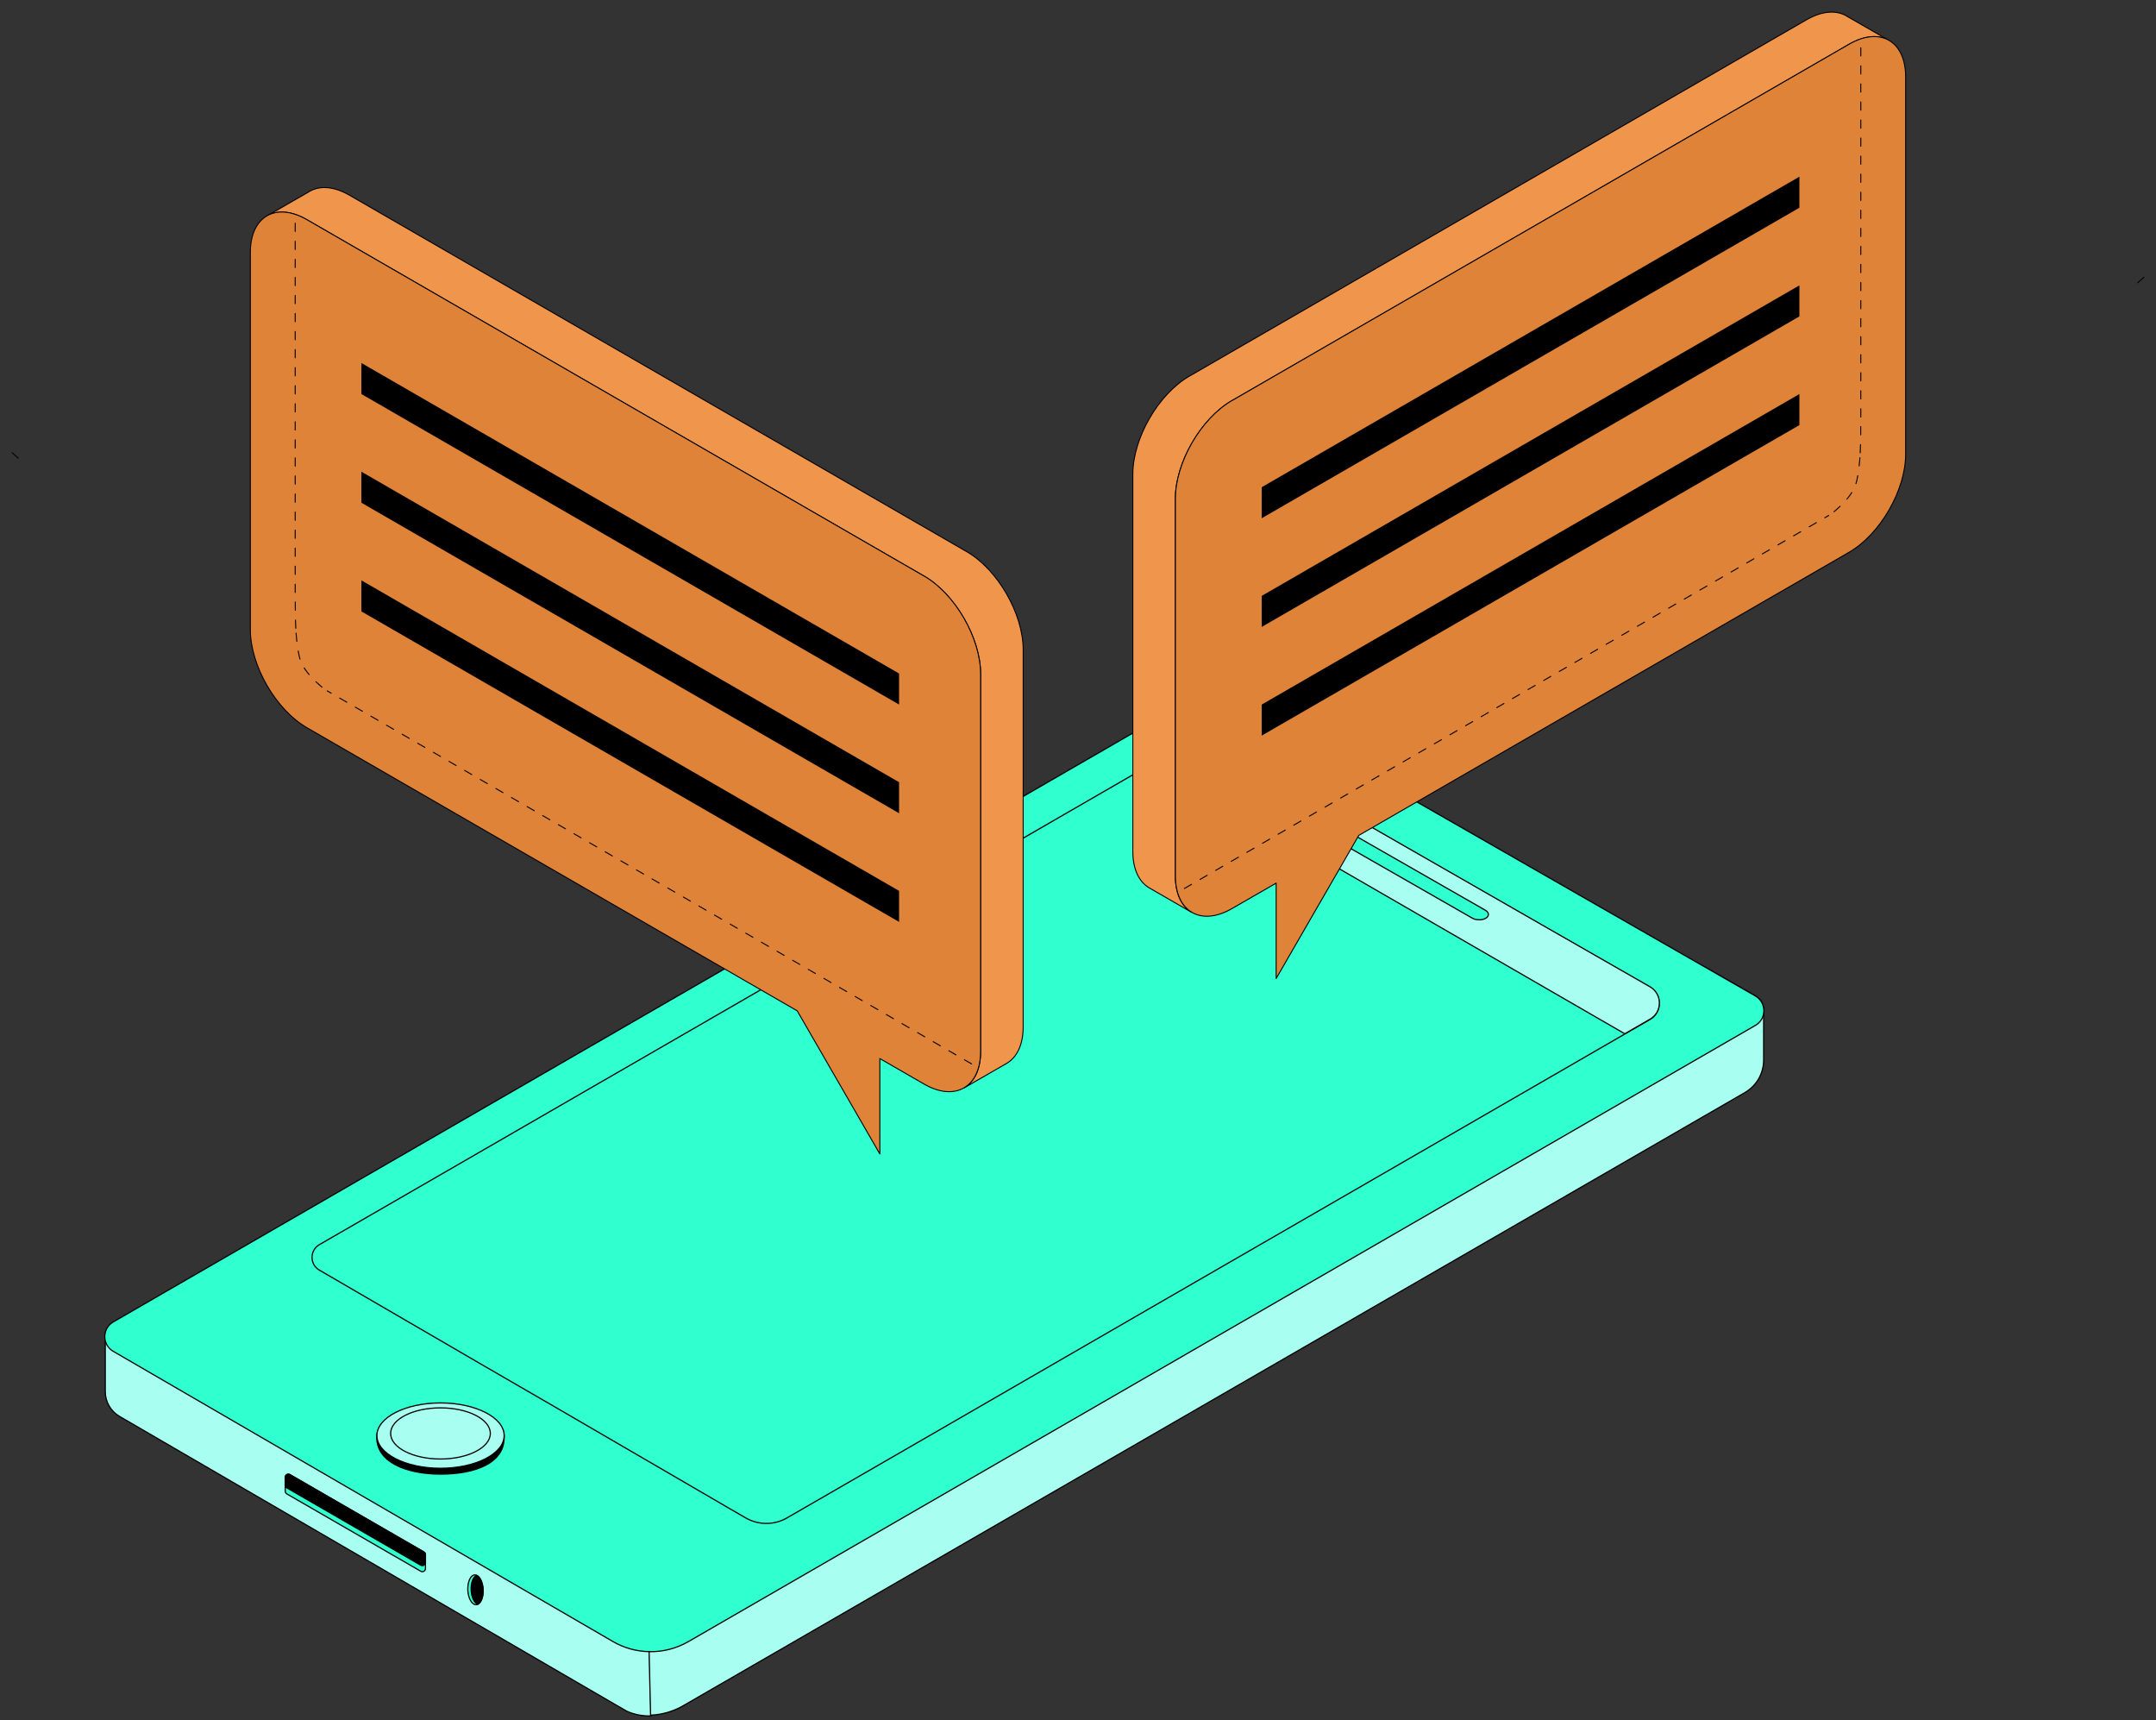 <?xml version="1.0" encoding="UTF-8"?> <svg xmlns="http://www.w3.org/2000/svg" width="178" height="142" viewBox="0 0 178 142" fill="none"><rect x="0" y="0" width="178" height="142" fill="#333333" stroke="none"/> <path d="M53.75 141.638C53.126 141.653 52.437 141.558 51.745 141.246L50.866 140.737C50.866 140.737 50.866 140.737 50.862 140.737L50.501 140.527L9.874 116.916C9.14 116.49 8.691 115.706 8.691 114.858V110.358C8.703 109.901 8.939 109.449 9.391 109.186L13.652 106.725L53.48 129.728L53.632 136.404L53.753 141.642L53.75 141.638Z" fill="#A8FFF1" stroke="black" stroke-width="0.098" stroke-miterlimit="10" stroke-linecap="round" stroke-linejoin="round"></path> <path d="M145.608 83.182V87.496C145.608 88.606 145.018 89.63 144.056 90.185L56.435 140.778L56.237 140.892C56.237 140.892 56.226 140.9 56.218 140.9C55.811 141.117 54.868 141.539 53.712 141.573L53.59 136.335L53.438 129.659L140.56 79.709L144.92 82.208C145.308 82.433 145.536 82.794 145.604 83.182H145.608Z" fill="#A8FFF1" stroke="black" stroke-width="0.098" stroke-miterlimit="10" stroke-linecap="round" stroke-linejoin="round"></path> <path d="M25.266 108.026L63.979 130.519L139.252 87.051L100.28 64.714L25.266 108.026Z" fill="white" stroke="black" stroke-width="0.098" stroke-miterlimit="10" stroke-linecap="round" stroke-linejoin="round"></path> <path d="M25.266 108.026L63.979 130.519L139.252 87.051L100.28 64.714L25.266 108.026Z" fill="white" stroke="black" stroke-width="0.098" stroke-miterlimit="10" stroke-linecap="round" stroke-linejoin="round"></path> <path d="M23.551 121.937V123.09C23.551 123.181 23.601 123.265 23.68 123.31L34.742 129.697C34.913 129.796 35.126 129.67 35.126 129.476V128.324C35.126 128.233 35.077 128.149 34.997 128.103L23.935 121.716C23.764 121.617 23.551 121.739 23.551 121.937Z" fill="#30FFD0" stroke="black" stroke-width="0.098" stroke-miterlimit="10" stroke-linecap="round" stroke-linejoin="round"></path> <path d="M23.551 121.937V122.591C23.551 122.682 23.601 122.766 23.68 122.812L34.742 129.199C34.913 129.298 35.126 129.172 35.126 128.978V128.324C35.126 128.233 35.077 128.149 34.997 128.103L23.935 121.716C23.764 121.617 23.551 121.739 23.551 121.937Z" fill="black" stroke="black" stroke-width="0.098" stroke-miterlimit="10" stroke-linecap="round" stroke-linejoin="round"></path> <path d="M38.623 131.261C38.658 131.938 38.966 132.475 39.316 132.455C39.358 132.455 39.396 132.444 39.438 132.425C39.723 132.3 39.917 131.793 39.886 131.196C39.856 130.622 39.632 130.15 39.35 130.028C39.301 130.006 39.247 129.998 39.194 129.998C38.848 130.013 38.593 130.576 38.623 131.257V131.261Z" fill="#30FFD0" stroke="black" stroke-width="0.098" stroke-miterlimit="10" stroke-linecap="round" stroke-linejoin="round"></path> <path d="M38.898 131.26C38.924 131.835 39.153 132.306 39.434 132.428C39.719 132.303 39.913 131.797 39.883 131.2C39.852 130.625 39.628 130.153 39.346 130.032C39.061 130.157 38.867 130.663 38.898 131.26Z" fill="black" stroke="black" stroke-width="0.098" stroke-miterlimit="10" stroke-linecap="round" stroke-linejoin="round"></path> <path d="M145.607 83.665C145.543 84.053 145.314 84.415 144.926 84.639L56.841 135.498C55.837 136.077 54.715 136.358 53.596 136.332C52.558 136.312 51.523 136.031 50.595 135.491L9.348 111.541C8.9 111.278 8.664 110.83 8.652 110.373V110.286C8.668 109.829 8.9 109.376 9.352 109.114L13.613 106.653L30.141 97.109L74.362 71.576L99.571 57.018C100.005 56.771 100.537 56.767 100.967 57.018L140.559 79.705L144.919 82.205C145.307 82.429 145.535 82.79 145.603 83.178C145.634 83.338 145.634 83.502 145.603 83.662L145.607 83.665Z" fill="#30FFD0" stroke="black" stroke-width="0.098" stroke-miterlimit="10" stroke-linecap="round" stroke-linejoin="round"></path> <path d="M31.113 118.551C31.006 120.621 33.463 121.678 36.366 121.678C39.268 121.678 41.745 120.75 41.619 118.494C41.535 117.007 39.268 116.284 36.366 116.284C33.463 116.284 31.189 117.064 31.113 118.551Z" fill="black" stroke="black" stroke-width="0.098" stroke-miterlimit="10" stroke-linecap="round" stroke-linejoin="round"></path> <path d="M31.117 118.498C31.117 119.985 33.468 121.195 36.371 121.195C39.273 121.195 41.624 119.989 41.624 118.498C41.624 117.011 39.273 115.801 36.371 115.801C33.468 115.801 31.117 117.007 31.117 118.498Z" fill="#A8FFF1" stroke="black" stroke-width="0.098" stroke-miterlimit="10" stroke-linecap="round" stroke-linejoin="round"></path> <path d="M32.25 118.319C32.25 119.487 34.091 120.43 36.366 120.43C38.641 120.43 40.482 119.483 40.482 118.319C40.482 117.151 38.641 116.208 36.366 116.208C34.091 116.208 32.25 117.155 32.25 118.319Z" fill="#A8FFF1" stroke="black" stroke-width="0.098" stroke-miterlimit="10" stroke-linecap="round" stroke-linejoin="round"></path> <path d="M136.22 84.152L134.132 85.358L127.205 89.36L111.673 98.329L94.806 108.064L88.039 111.974L75.718 119.091L64.972 125.292C63.918 125.901 62.621 125.897 61.567 125.292L60.186 124.493L46.26 116.391L39.489 112.469L33.488 108.98L26.365 104.838C25.559 104.37 25.562 103.202 26.365 102.738L39.485 95.165L46.256 91.254L60.182 83.216L75.714 74.246L88.035 67.125L94.802 63.219L95.305 62.93L97.868 61.454C98.918 60.849 100.212 60.849 101.266 61.454L111.669 67.415L127.201 76.32L136.213 81.482C137.244 82.075 137.247 83.562 136.216 84.156L136.22 84.152Z" fill="#30FFD0" stroke="black" stroke-width="0.098" stroke-miterlimit="10" stroke-linecap="round" stroke-linejoin="round"></path> <path d="M136.228 84.122L134.14 85.328L95.316 62.9L97.88 61.424C98.93 60.819 100.224 60.819 101.277 61.424L111.681 67.385L127.213 76.29L136.225 81.452C137.255 82.045 137.259 83.532 136.228 84.126V84.122Z" fill="#A8FFF1" stroke="black" stroke-width="0.098" stroke-miterlimit="10" stroke-linecap="round" stroke-linejoin="round"></path> <path d="M121.927 75.912C121.793 75.893 121.668 75.851 121.562 75.79L107.331 67.646C107.011 67.463 106.992 67.171 107.289 66.988C107.585 66.805 108.084 66.809 108.4 66.988L122.63 75.132C122.95 75.315 122.969 75.608 122.672 75.79C122.474 75.912 122.189 75.95 121.923 75.908L121.927 75.912Z" fill="#30FFD0" stroke="black" stroke-width="0.098" stroke-miterlimit="10" stroke-linecap="round" stroke-linejoin="round"></path> <path d="M22.02 17.834C22.02 17.834 22.02 17.834 22.033 17.827H22.02V17.834Z" fill="#30FFD0" stroke="black" stroke-width="0.081" stroke-miterlimit="10" stroke-linejoin="round"></path> <path d="M79.789 45.522L28.853 16.112C27.508 15.337 26.294 15.303 25.444 15.865L22.055 17.813C22.905 17.333 24.065 17.402 25.348 18.143L76.284 47.552C78.856 49.041 80.961 52.684 80.961 55.654V86.785C80.961 88.247 80.446 89.282 79.624 89.783L83.087 87.787C83.946 87.3 84.474 86.25 84.474 84.755V53.623C84.474 50.653 82.367 47.003 79.795 45.522H79.789Z" fill="#EF954C" stroke="black" stroke-width="0.081" stroke-miterlimit="10" stroke-linejoin="round"></path> <path d="M76.283 47.545L25.346 18.136C22.774 16.647 20.668 17.868 20.668 20.839V51.97C20.668 54.941 22.774 58.59 25.346 60.072L65.82 83.438L72.641 95.251V87.375L76.283 89.475C78.855 90.963 80.96 89.742 80.96 86.772V55.64C80.96 52.67 78.855 49.02 76.283 47.539V47.545Z" fill="#DF8339" stroke="black" stroke-width="0.081" stroke-miterlimit="10" stroke-linejoin="round"></path> <path d="M1 37.364L1.602 37.906M80.215 87.817L27.019 57.029M24.376 49.691C24.371 50.611 24.397 51.478 24.434 52.21M24.371 48.904V17.861" stroke="black" stroke-width="0.081" stroke-miterlimit="10" stroke-linecap="round" stroke-linejoin="round" stroke-dasharray="0.68 0.81"></path> <path d="M24.441 52.262C24.441 52.262 24.546 53.409 24.597 53.617C24.744 54.222 24.635 55.168 26.864 56.95" stroke="black" stroke-width="0.081" stroke-miterlimit="10" stroke-linecap="round" stroke-linejoin="round" stroke-dasharray="0.68 0.81"></path> <path d="M155.98 3.353C155.98 3.353 155.98 3.353 155.967 3.346H155.98V3.353Z" fill="#30FFD0" stroke="black" stroke-width="0.081" stroke-miterlimit="10" stroke-linejoin="round"></path> <path d="M98.211 31.04L149.147 1.631C150.492 0.855 151.706 0.821 152.557 1.384L155.945 3.332C155.095 2.852 153.935 2.92 152.653 3.661L101.716 33.071C99.144 34.559 97.039 38.202 97.039 41.173V72.304C97.039 73.765 97.554 74.801 98.376 75.302L94.913 73.305C94.054 72.819 93.526 71.769 93.526 70.273V39.142C93.526 36.172 95.633 32.522 98.205 31.04H98.211Z" fill="#EF954C" stroke="black" stroke-width="0.081" stroke-miterlimit="10" stroke-linejoin="round"></path> <path d="M101.717 33.063L152.654 3.654C155.226 2.165 157.332 3.386 157.332 6.357V37.488C157.332 40.459 155.226 44.108 152.654 45.59L112.18 68.956L105.36 80.769V72.894L101.717 74.993C99.145 76.481 97.04 75.26 97.04 72.29V41.158C97.04 38.188 99.145 34.538 101.717 33.057V33.063Z" fill="#DF8339" stroke="black" stroke-width="0.081" stroke-miterlimit="10" stroke-linejoin="round"></path> <path d="M177 22.883L176.398 23.425M97.785 73.336L150.981 42.548M153.624 35.21C153.629 36.131 153.603 36.997 153.566 37.729M153.629 34.423V3.38" stroke="black" stroke-width="0.081" stroke-miterlimit="10" stroke-linecap="round" stroke-linejoin="round" stroke-dasharray="0.68 0.81"></path> <path d="M153.559 37.781C153.559 37.781 153.454 38.928 153.403 39.136C153.256 39.741 153.365 40.687 151.136 42.469" stroke="black" stroke-width="0.081" stroke-miterlimit="10" stroke-linecap="round" stroke-linejoin="round" stroke-dasharray="0.68 0.81"></path> <rect width="51.261" height="2.563" transform="matrix(0.866 0.5 -2.20305e-08 1 29.836 29.962)" fill="black"></rect> <rect width="51.261" height="2.563" transform="matrix(-0.866 0.5 2.20305e-08 1 148.559 14.584)" fill="black"></rect> <rect width="51.261" height="2.563" transform="matrix(0.866 0.5 -2.20305e-08 1 29.836 38.934)" fill="black"></rect> <rect width="51.261" height="2.563" transform="matrix(-0.866 0.5 2.20305e-08 1 148.559 23.555)" fill="black"></rect> <rect width="51.261" height="2.563" transform="matrix(0.866 0.5 -2.20305e-08 1 29.836 47.904)" fill="black"></rect> <rect width="51.261" height="2.563" transform="matrix(-0.866 0.5 2.20305e-08 1 148.559 32.526)" fill="black"></rect> </svg> 